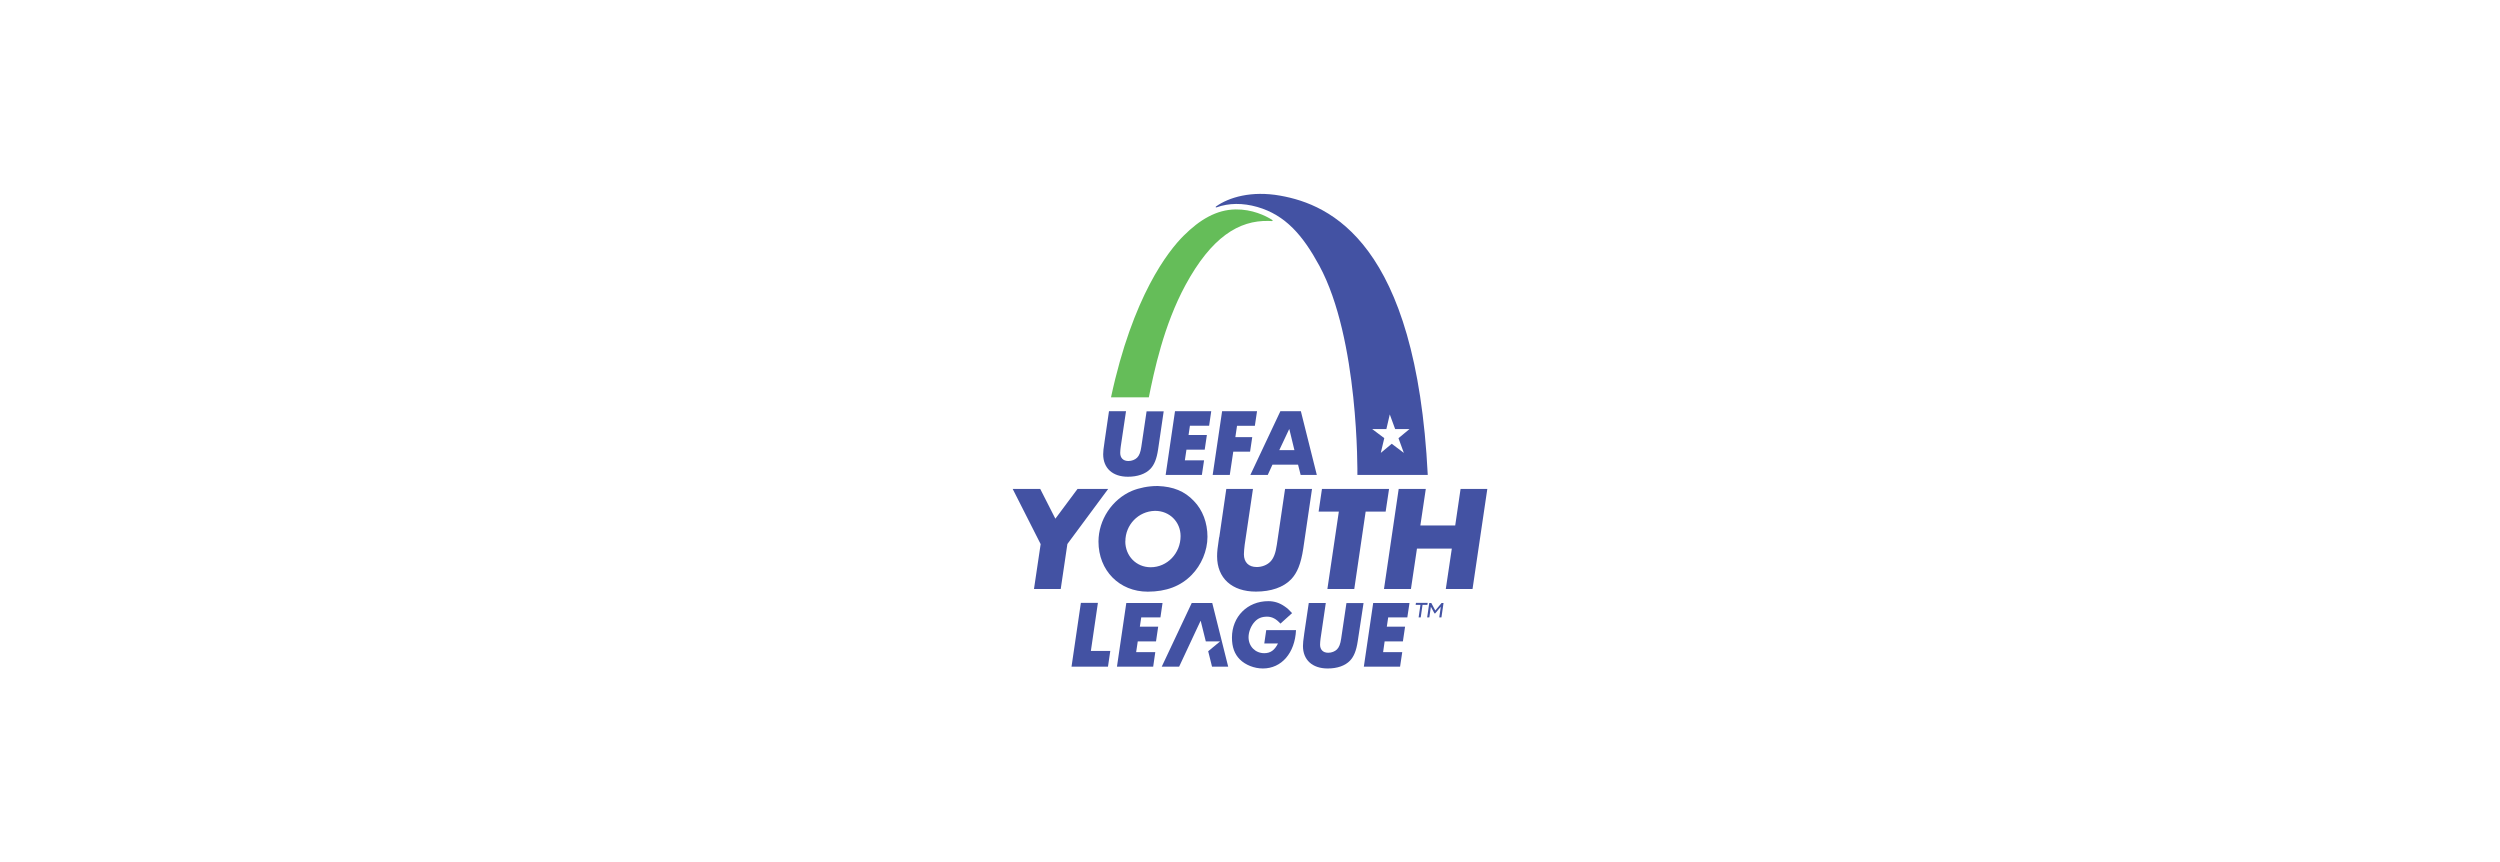 <?xml version="1.0" encoding="UTF-8"?>
<svg xmlns="http://www.w3.org/2000/svg" id="Layer_1" data-name="Layer 1" viewBox="0 0 345 119">
  <defs>
    <style>
      .cls-1 {
        fill: #65bd59;
      }

      .cls-2 {
        fill: #4352a3;
      }
    </style>
  </defs>
  <g>
    <path class="cls-2" d="m193.73,62.5l-1.67-1.26-1.51,1.26.48-2.04-1.67-1.25h1.96l.47-2.02.74,2.02h1.98l-1.52,1.26.74,2.03Zm-17.06-35.5c-3.98-.71-7.09.23-8.87,1.5-.07.05-.03.15.06.12,0,0,0,0,.01,0,1.72-.62,3.63-.63,5.64-.06,3.89,1.12,6.29,3.93,8.55,8.09,5.49,10.11,5.26,28.65,5.26,28.89h9.71c-1.6-32.06-13.45-37.31-20.36-38.54Z"></path>
    <path class="cls-1" d="m153.33,54.83h5.21c.72-3.57,2.04-9.93,5.06-15.5,3.57-6.57,7.33-8.95,11.49-8.84l.42.02c.12,0,.17-.09.04-.17-.91-.58-2.75-1.47-5.04-1.44-2.64.04-4.93,1.4-7.17,3.63-2.11,2.1-7.02,8.3-10.02,22.3Z"></path>
  </g>
  <g>
    <path class="cls-2" d="m196.31,83.47l-.25,1.73h-.29l.25-1.73h-.66l.04-.27h1.62l-.04.27h-.66Zm1.65,1.18l-.5-.92-.21,1.47h-.3l.29-1.99h.28l.55,1.04.87-1.04h.27l-.29,1.99h-.3l.21-1.47-.77.92h-.11Z"></path>
    <g>
      <path class="cls-2" d="m152.42,61l.62-4.25h2.35l-.73,4.9c-.04.32-.07.61-.07.85,0,.7.42,1.12,1.13,1.12.46,0,.92-.18,1.2-.46.3-.3.47-.74.58-1.48l.73-4.92h2.36l-.77,5.25c-.2,1.34-.53,2.13-1.07,2.7-.67.7-1.78,1.08-3.1,1.08-2.12,0-3.41-1.19-3.41-3.1,0-.38.04-.78.18-1.67Z"></path>
      <polygon class="cls-2" points="167.15 56.75 166.86 58.75 164.21 58.75 164.02 60.03 166.55 60.03 166.25 62.05 163.73 62.05 163.51 63.53 166.16 63.53 165.86 65.54 160.86 65.54 162.15 56.75 167.15 56.75"></polygon>
      <polygon class="cls-2" points="173.47 56.75 173.17 58.76 170.71 58.76 170.48 60.32 172.81 60.32 172.51 62.33 170.19 62.33 169.71 65.54 167.35 65.54 168.65 56.75 173.47 56.75"></polygon>
      <path class="cls-2" d="m179.52,56.75l2.2,8.79h-2.23l-.36-1.42h-3.53l-.65,1.42h-2.4l4.14-8.79h2.83Zm-2.98,5.37h2.09l-.7-2.89h-.03l-1.36,2.89Z"></path>
    </g>
    <g>
      <polygon class="cls-2" points="151.51 83.2 150.54 89.83 153.22 89.83 152.9 92 147.87 92 149.16 83.2 151.51 83.2"></polygon>
      <polygon class="cls-2" points="160.43 83.21 160.14 85.2 157.49 85.2 157.3 86.48 159.83 86.48 159.53 88.51 157.01 88.51 156.79 89.99 159.43 89.99 159.14 92 154.14 92 155.43 83.21 160.43 83.21"></polygon>
      <polygon class="cls-2" points="194.51 83.21 194.21 85.2 191.57 85.2 191.38 86.48 193.9 86.48 193.6 88.51 191.08 88.51 190.87 89.99 193.51 89.99 193.21 92 188.21 92 189.5 83.21 194.51 83.21"></polygon>
      <path class="cls-2" d="m179.98,87.46l.63-4.25h2.35l-.72,4.9c-.04.32-.07.61-.07.85,0,.7.41,1.12,1.13,1.12.46,0,.92-.18,1.2-.46.3-.3.47-.74.58-1.48l.73-4.92h2.36l-.8,5.25c-.2,1.34-.53,2.13-1.07,2.7-.67.7-1.75,1.08-3.08,1.08-2.12,0-3.41-1.19-3.41-3.1,0-.38.04-.78.17-1.67Z"></path>
      <path class="cls-2" d="m174.47,88.8h1.89c-.46.93-1.04,1.34-1.89,1.34-1.24,0-2.17-.94-2.17-2.21,0-.74.35-1.62.89-2.17.42-.45.97-.66,1.66-.66s1.26.3,1.85.96l1.61-1.45c-.41-.45-.64-.66-1.02-.92-.7-.49-1.43-.73-2.27-.73-2.87,0-5.01,2.14-5.01,5.03,0,1.29.35,2.27,1.09,3.01.77.77,1.99,1.25,3.18,1.25,2.58,0,4.42-2.14,4.57-5.29h-4.11l-.27,1.85Z"></path>
      <polygon class="cls-2" points="167.29 83.21 164.46 83.21 160.32 92 162.72 92 165.67 85.69 165.7 85.69 166.4 88.51 168.38 88.51 166.73 89.87 167.26 92 169.49 92 167.29 83.21"></polygon>
    </g>
    <g>
      <polygon class="cls-2" points="191.69 67.47 191.22 70.6 188.46 70.6 186.89 81.28 183.18 81.28 184.76 70.6 181.97 70.6 182.43 67.47 191.69 67.47"></polygon>
      <polygon class="cls-2" points="196.76 67.47 196.01 72.51 200.82 72.51 201.56 67.47 205.25 67.47 203.21 81.28 199.52 81.28 200.35 75.71 195.54 75.71 194.71 81.28 190.99 81.28 193.02 67.47 196.76 67.47"></polygon>
      <polygon class="cls-2" points="143.55 67.47 145.64 71.58 148.7 67.47 152.93 67.47 147.3 75.07 146.38 81.28 142.69 81.28 143.61 75.09 139.75 67.47 143.55 67.47"></polygon>
      <path class="cls-2" d="m164.74,69.12c1.23,1.25,1.89,3.03,1.89,4.96s-.85,3.92-2.2,5.28c-1.5,1.53-3.5,2.29-6.04,2.29-3.92,0-6.8-2.92-6.8-6.91,0-3.01,1.89-5.85,4.64-7.01.97-.4,2.25-.66,3.43-.66h.13c2.14.08,3.69.72,4.96,2.06m-9.46,5.58c0,2.01,1.51,3.57,3.5,3.57,2.29,0,4.13-1.92,4.13-4.3,0-1.97-1.53-3.48-3.5-3.48h-.06c-2.27.06-4.06,1.92-4.06,4.21"></path>
      <path class="cls-2" d="m168.26,74.14l.97-6.67h3.68l-1.14,7.69c-.06.51-.11.95-.11,1.33,0,1.1.65,1.76,1.77,1.76.72,0,1.42-.28,1.86-.72.47-.47.74-1.17.91-2.33l1.14-7.73h3.72l-1.21,8.24c-.32,2.1-.83,3.35-1.68,4.24-1.06,1.1-2.77,1.69-4.85,1.69-3.32,0-5.36-1.86-5.36-4.87,0-.59.06-1.23.28-2.63Z"></path>
    </g>
  </g>
</svg>
